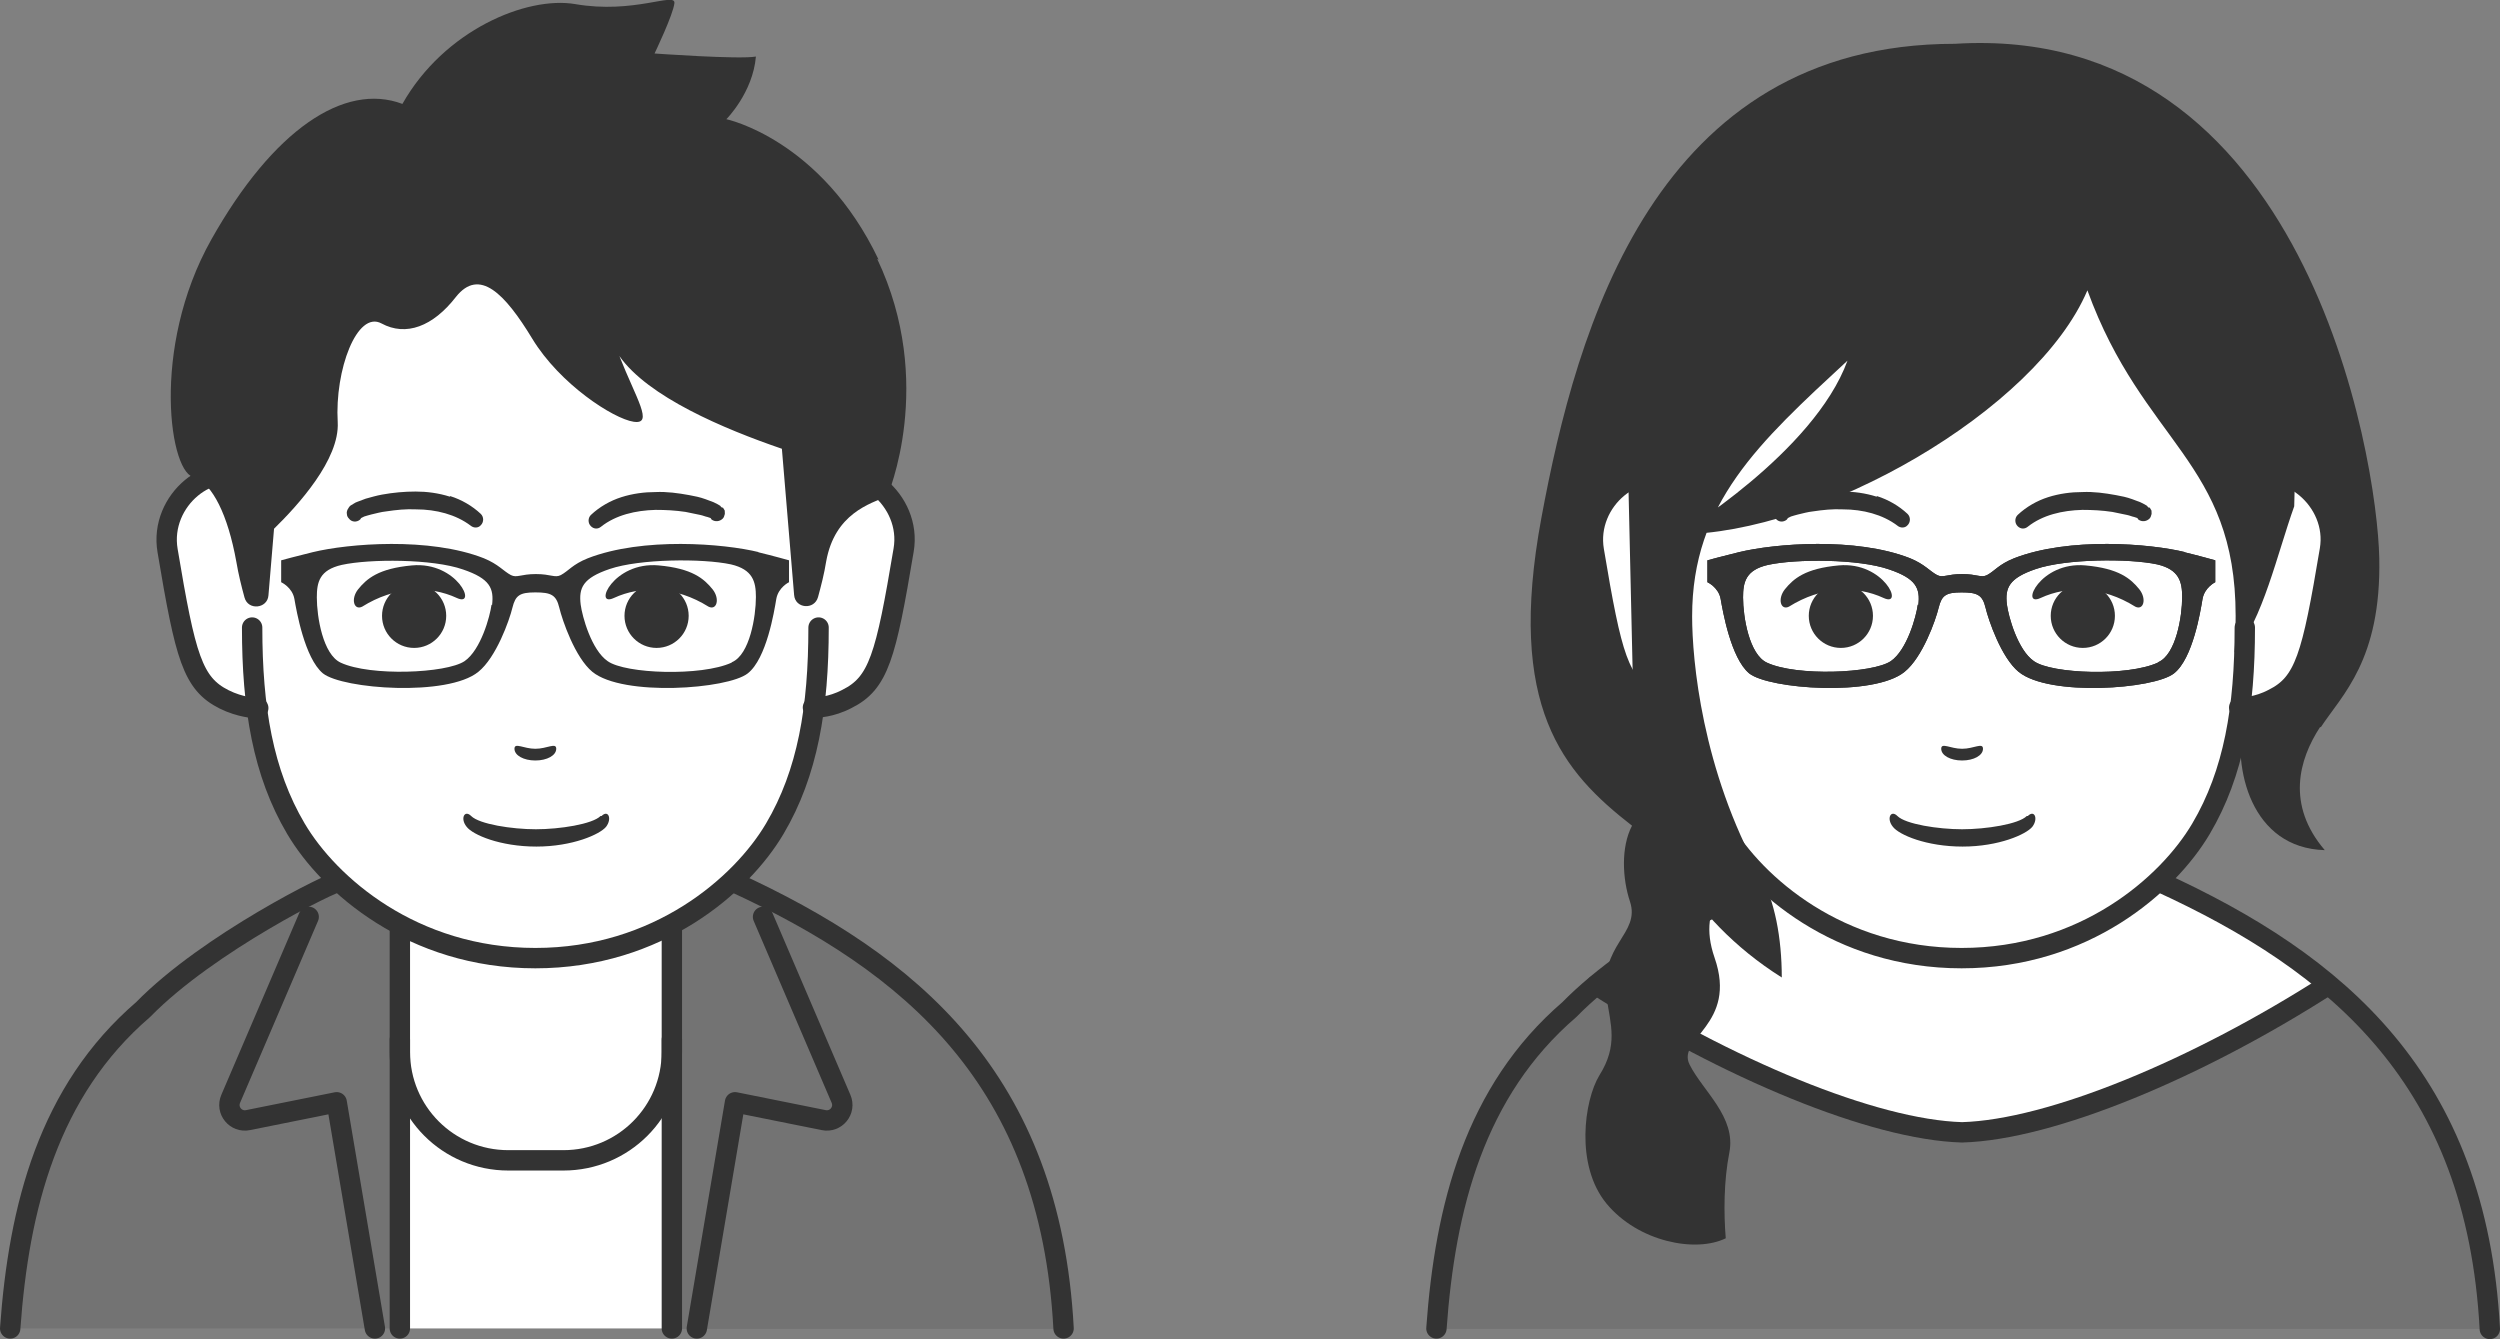 <?xml version="1.0" encoding="UTF-8"?>
<svg id="b" data-name="レイヤー 2" xmlns="http://www.w3.org/2000/svg" viewBox="0 0 49.08 26.29">
  <rect x="0" y="0" width="49.08" height="26.29" fill="#808080" stroke="none"/>
  <defs>
    <style>
      .d {
        fill: #fff;
      }

      .e {
        fill: #737373;
      }

      .f {
        fill: #333;
      }

      .g {
        fill: none;
        stroke: #333;
        stroke-linecap: round;
        stroke-linejoin: round;
        stroke-width: .4px;
      }
    </style>
  </defs>
  <g id="c" data-name="レイヤー 1">
    <g>
      <g>
        <g>
          <path class="e" d="m28.2,26.09c.17-2.38.75-4.66,2.61-6.26,1.28-1.31,3.75-2.53,3.85-2.51.91-.49,1.03-.54,3.86-.58,2.84.04,2.96.09,3.87.58,3.49,1.6,6.23,3.88,6.49,8.77"/>
          <path class="d" d="m42.38,17.31c-.91-.49-1.03-.54-3.87-.58-2.84.04-2.96.09-3.86.58-.08-.01-1.98.91-3.31,2.02h0c2.56,1.65,5.43,2.85,7.18,2.9,1.75-.05,4.61-1.25,7.18-2.89v-.02c-.96-.81-2.09-1.45-3.31-2.01Z"/>
          <path class="g" d="m28.2,26.08c.17-2.38.75-4.66,2.61-6.26,1.28-1.31,3.75-2.53,3.85-2.51.91-.49,1.03-.54,3.86-.58,2.84.04,2.96.09,3.87.58,3.5,1.6,6.23,3.88,6.49,8.78"/>
          <path class="g" d="m45.7,19.34c-2.56,1.64-5.43,2.84-7.18,2.89-1.75-.05-4.61-1.25-7.18-2.89"/>
        </g>
        <path class="f" d="m45.56,14.28c.42-.64,1.19-1.32,1.15-3.32-.04-1.99-1.45-10.53-8.33-10.1-5.89,0-7.43,5.59-8.12,9.31s.43,4.99,1.78,6.04c-.22.42-.19,1.04-.04,1.49.21.64-.61.84-.46,1.88.08.54.23.94-.14,1.53-.3.49-.48,1.77.14,2.52.62.75,1.75.97,2.34.68-.04-.49-.04-1.12.07-1.68.14-.7-.52-1.21-.78-1.73s.95-.78.49-2.1c-.19-.55-.09-.92.09-1.25.04-.08.07-.31.07-.31,0,0-.95-1.99-1.22-3.2h11.44c-.22,1.06.16,2.61,1.6,2.65-.76-.89-.51-1.78-.09-2.42Z"/>
        <g>
          <path class="d" d="m44.13,9.42h-.05c-.22-3.39-1.85-6.1-5.56-6.1s-5.34,2.71-5.56,6.1h-.05c-.73-.43-1.78.39-1.61,1.39.35,2.09.49,2.61,1.11,2.92.32.16.61.17.61.17h.06c.12.88.34,1.67.76,2.38.65,1.1,2.29,2.54,4.7,2.54s4.05-1.44,4.7-2.54c.42-.71.64-1.5.76-2.38h.06s.29,0,.61-.17c.62-.31.76-.83,1.11-2.92.17-.99-.89-1.82-1.61-1.39Z"/>
          <g>
            <path class="g" d="m43.96,13.89h.06s.29,0,.61-.17c.62-.31.76-.83,1.11-2.92.17-.99-.89-1.82-1.61-1.39h-.05"/>
            <path class="g" d="m32.95,9.42h-.05c-.73-.43-1.78.39-1.61,1.39.35,2.09.49,2.61,1.11,2.92.32.16.61.17.61.17h.06"/>
            <path class="g" d="m44.07,10.26v-.84c-.22-3.39-1.85-6.1-5.56-6.1s-5.34,2.71-5.56,6.1v.84"/>
            <path class="g" d="m44.07,12.32c0,1.57-.21,2.85-.86,3.95s-2.29,2.54-4.7,2.54c-2.41,0-4.05-1.44-4.7-2.54s-.86-2.38-.86-3.95"/>
          </g>
          <g>
            <path class="f" d="m38.93,14.7c0,.13-.18.23-.41.23s-.41-.1-.41-.23.18,0,.41,0,.41-.13.41,0Z"/>
            <path class="f" d="m39.79,16.02c-.16.16-.8.26-1.27.26s-1.11-.1-1.27-.26c-.13-.13-.22.05-.09.21.12.16.66.39,1.37.39s1.25-.24,1.37-.39c.12-.16.04-.34-.09-.21Z"/>
            <g>
              <g>
                <path class="f" d="m35.12,11.91c.64-.4,1.32-.42,1.86-.17.41.19.01-.72-.88-.64-.66.06-.89.26-1.06.47-.15.19-.08.42.08.34Z"/>
                <circle class="f" cx="36.14" cy="12.09" r=".63"/>
              </g>
              <g>
                <path class="f" d="m41.92,11.91c-.64-.4-1.32-.42-1.86-.17-.41.19-.01-.72.88-.64.66.06.89.26,1.06.47.15.19.08.42-.08.34Z"/>
                <circle class="f" cx="40.89" cy="12.09" r=".63"/>
              </g>
              <path class="f" d="m36.84,9.75c-.22-.07-.45-.1-.67-.1-.22,0-.44.02-.66.06-.11.02-.21.05-.32.08-.05.02-.11.04-.16.06-.03.01-.05.02-.08.04l-.05.03s-.02.01-.04.04l-.03.05s-.02.05-.01.08c0,.04.02.07.04.09.05.07.15.08.22.02l.02-.03h0s.06-.03.06-.03c.04-.01.09-.03.14-.04.09-.02.19-.05.29-.06.2-.03.39-.05.59-.04.39,0,.78.1,1.07.32h0c.06.05.15.05.2-.01.06-.06.06-.16,0-.22-.17-.16-.38-.28-.6-.35Z"/>
              <path class="f" d="m42.19,9.97s-.03-.02-.04-.04l-.05-.03s-.06-.03-.08-.04c-.05-.02-.11-.04-.16-.06-.11-.04-.21-.06-.32-.08-.22-.04-.44-.07-.66-.06-.22,0-.45.03-.67.1-.22.07-.43.19-.6.35-.06.06-.06.16,0,.22.06.06.14.06.2.01h0c.29-.23.68-.32,1.07-.33.2,0,.39.01.59.04.1.02.2.04.29.06.05.01.09.03.14.04l.06.02h0s.02.03.02.03c.07.05.16.04.22-.02.02-.02.03-.05.04-.09,0-.03,0-.08-.01-.08l-.03-.05Z"/>
              <path class="f" d="m42.9,10.84c-.69-.17-2.28-.3-3.36.12-.3.12-.38.25-.53.33-.12.06-.19-.02-.49-.02s-.37.08-.49.02c-.15-.08-.24-.21-.53-.33-1.07-.42-2.66-.29-3.36-.12-.29.07-.62.16-.62.16v.43s.22.1.26.33c.04.23.2,1.16.56,1.46.39.31,2.45.46,3.05-.03.35-.28.61-1.01.67-1.26.06-.24.14-.3.45-.3s.41.05.47.3c.06.25.31.98.65,1.26.6.49,2.66.34,3.05.03.37-.29.52-1.22.56-1.46.04-.23.25-.33.25-.33v-.43s-.32-.09-.61-.16Zm-5.25,1.03c-.03.23-.21.89-.53,1.11-.36.24-1.85.3-2.43.03-.35-.16-.47-.9-.47-1.28,0-.3.05-.54.49-.64.55-.12,1.78-.12,2.38.09.53.18.61.37.57.7Zm4.71,1.14c-.59.27-2.08.22-2.43-.03-.32-.22-.5-.88-.53-1.11-.04-.33.04-.52.57-.7.59-.2,1.82-.21,2.38-.09.43.1.49.34.49.64,0,.38-.12,1.13-.47,1.28Z"/>
            </g>
          </g>
          <path class="f" d="m42.9,10.84c-.69-.17-2.28-.3-3.36.12-.3.12-.38.25-.53.33-.12.06-.19-.02-.49-.02s-.37.08-.49.02c-.15-.08-.24-.21-.53-.33-1.07-.42-2.66-.29-3.36-.12-.29.07-.62.16-.62.16v.43s.22.1.26.33c.04.23.2,1.16.56,1.46.39.31,2.45.46,3.05-.03.35-.28.61-1.01.67-1.26.06-.24.14-.3.45-.3s.41.05.47.3c.06.25.31.98.65,1.26.6.49,2.66.34,3.05.03.37-.29.52-1.22.56-1.46.04-.23.25-.33.25-.33v-.43s-.32-.09-.61-.16Zm-5.25,1.03c-.03.23-.21.89-.53,1.11-.36.24-1.85.3-2.43.03-.35-.16-.47-.9-.47-1.28,0-.3.05-.54.49-.64.55-.12,1.78-.12,2.38.09.53.18.61.37.57.7Zm4.71,1.14c-.59.27-2.08.22-2.43-.03-.32-.22-.5-.88-.53-1.11-.04-.33.04-.52.57-.7.59-.2,1.82-.21,2.38-.09.43.1.49.34.49.64,0,.38-.12,1.13-.47,1.28Z"/>
        </g>
        <path class="f" d="m40.98,5.7c1.09,3,2.91,3.36,2.91,6.39,0,.18,0,.43-.02.72.55-.63.84-1.95,1.17-2.87l.02-.81c-.26-3.99-2.18-7.19-6.55-7.19s-6.29,3.2-6.55,7.19l.12,5.27c.14,1.04.4,1.97.89,2.8.39.65,1.07,1.4,2.01,1.99,0-.78-.14-1.51-.42-2.01-1.15-2.07-1.34-4.23-1.34-5.08,0-2.22,1.31-3.41,3.05-5.02-.66,1.81-3.32,3.41-3.32,3.41,2.78,0,7.03-2.43,8.03-4.79Z"/>
      </g>
      <g>
        <g>
          <g>
            <path class="e" d="m6.66,17.31c-.1-.01-2.57,1.2-3.85,2.51-1.86,1.6-2.44,3.88-2.61,6.26h7.65s0-9.22,0-9.22c-.48.08-.74.21-1.19.45Z"/>
            <rect class="d" x="7.85" y="17.84" width="5.34" height="8.24"/>
            <path class="e" d="m20.88,26.09c-.26-4.9-3-7.18-6.49-8.78-.45-.24-.71-.38-1.2-.45v9.23h7.69Z"/>
          </g>
          <g>
            <path class="g" d="m.2,26.08c.17-2.38.75-4.66,2.61-6.26,1.28-1.31,3.75-2.53,3.85-2.51.91-.49,1.03-.54,3.86-.58,2.84.04,2.96.09,3.87.58,3.49,1.6,6.23,3.88,6.49,8.77"/>
            <line class="g" x1="13.19" y1="26.08" x2="13.19" y2="20.41"/>
            <path class="g" d="m13.19,17.84v2.81c0,1.18-.95,2.13-2.13,2.13h-1.08c-1.18,0-2.13-.95-2.13-2.13v-2.81"/>
            <path class="g" d="m13.68,26.08l.75-4.44,1.74.35c.24.05.44-.19.34-.42l-1.53-3.57"/>
            <line class="g" x1="7.85" y1="26.08" x2="7.85" y2="20.41"/>
            <path class="g" d="m7.36,26.08l-.75-4.44-1.74.35c-.24.05-.44-.19-.34-.42l1.53-3.57"/>
          </g>
        </g>
        <g>
          <path class="d" d="m16.13,9.42h-.05c-.22-3.39-1.85-6.1-5.56-6.1s-5.34,2.71-5.56,6.1h-.05c-.73-.43-1.78.39-1.61,1.39.35,2.09.49,2.61,1.11,2.92.32.16.61.17.61.17h.06c.12.88.34,1.67.76,2.38.65,1.1,2.29,2.54,4.7,2.54s4.05-1.44,4.7-2.54c.42-.71.64-1.5.76-2.38h.06s.29,0,.61-.17c.62-.31.76-.83,1.11-2.92.17-.99-.89-1.82-1.61-1.39Z"/>
          <g>
            <path class="g" d="m15.96,13.89h.06s.29,0,.61-.17c.62-.31.76-.83,1.11-2.92.17-.99-.89-1.82-1.61-1.39h-.05"/>
            <path class="g" d="m4.95,9.42h-.05c-.73-.43-1.78.39-1.61,1.39.35,2.09.49,2.61,1.11,2.92.32.16.61.17.61.17h.06"/>
            <path class="g" d="m16.07,10.26v-.84c-.22-3.39-1.85-6.1-5.56-6.1s-5.34,2.71-5.56,6.1v.84"/>
            <path class="g" d="m16.07,12.32c0,1.57-.21,2.85-.86,3.95s-2.29,2.54-4.7,2.54c-2.41,0-4.05-1.44-4.7-2.54s-.86-2.38-.86-3.95"/>
          </g>
          <g>
            <path class="f" d="m10.92,14.7c0,.13-.18.23-.41.23s-.41-.1-.41-.23.18,0,.41,0,.41-.13.41,0Z"/>
            <path class="f" d="m11.79,16.02c-.16.16-.8.26-1.27.26s-1.11-.1-1.27-.26c-.13-.13-.22.05-.09.21.12.16.66.39,1.37.39s1.25-.24,1.37-.39c.12-.16.04-.34-.09-.21Z"/>
            <g>
              <g>
                <path class="f" d="m7.11,11.91c.64-.4,1.32-.42,1.86-.17.41.19.01-.72-.88-.64-.66.06-.89.26-1.06.47-.15.19-.08.42.08.34Z"/>
                <circle class="f" cx="8.13" cy="12.09" r=".63"/>
              </g>
              <g>
                <path class="f" d="m13.91,11.91c-.64-.4-1.32-.42-1.86-.17-.41.19-.01-.72.88-.64.66.06.89.26,1.06.47.15.19.08.42-.08.34Z"/>
                <circle class="f" cx="12.89" cy="12.09" r=".63"/>
              </g>
              <path class="f" d="m8.83,9.75c-.22-.07-.45-.1-.67-.1-.22,0-.44.02-.66.06-.11.02-.21.05-.32.08-.05.02-.11.04-.16.06-.03.01-.05.02-.08.04l-.05.03s-.02.01-.04.04l-.03.05s-.02.05-.01.08c0,.04.02.07.04.09.05.07.15.08.22.02l.02-.03h0s.06-.03.06-.03c.04-.01.09-.03.14-.04.09-.02.19-.05.29-.06.2-.03.39-.05.59-.04.39,0,.78.1,1.07.32h0c.06.05.15.05.2-.01.06-.06.06-.16,0-.22-.17-.16-.38-.28-.6-.35Z"/>
              <path class="f" d="m14.18,9.97s-.03-.02-.04-.04l-.05-.03s-.06-.03-.08-.04c-.05-.02-.11-.04-.16-.06-.11-.04-.21-.06-.32-.08-.22-.04-.44-.07-.66-.06-.22,0-.45.03-.67.1-.22.07-.43.19-.6.35-.06.06-.06.16,0,.22.06.06.14.06.2.01h0c.29-.23.68-.32,1.07-.33.2,0,.39.01.59.04.1.02.2.04.29.06.05.01.09.03.14.04l.06.02h0s.02.03.02.03c.07.05.16.04.22-.02.02-.02.03-.05.04-.09,0-.03,0-.08-.01-.08l-.03-.05Z"/>
              <path class="f" d="m14.9,10.84c-.69-.17-2.28-.3-3.36.12-.3.12-.38.25-.53.33-.12.06-.19-.02-.49-.02s-.37.08-.49.02c-.15-.08-.24-.21-.53-.33-1.07-.42-2.66-.29-3.36-.12-.29.07-.62.16-.62.16v.43s.22.1.26.33c.04.23.2,1.16.56,1.46.39.31,2.45.46,3.05-.03.35-.28.61-1.01.67-1.26.06-.24.14-.3.45-.3s.41.05.47.3c.06.25.31.98.65,1.26.6.49,2.66.34,3.05.03.37-.29.52-1.22.56-1.46.04-.23.25-.33.25-.33v-.43s-.32-.09-.61-.16Zm-5.25,1.03c-.03.23-.21.89-.53,1.11-.36.24-1.85.3-2.43.03-.35-.16-.47-.9-.47-1.28,0-.3.05-.54.49-.64.55-.12,1.78-.12,2.38.09.53.18.61.37.57.7Zm4.71,1.14c-.59.27-2.08.22-2.43-.03-.32-.22-.5-.88-.53-1.11-.04-.33.04-.52.57-.7.59-.2,1.82-.21,2.38-.09.43.1.49.34.49.64,0,.38-.12,1.13-.47,1.28Z"/>
            </g>
          </g>
        </g>
        <path class="f" d="m17.25,5.1c-1.13-2.37-2.99-2.76-2.99-2.76,0,0,.52-.52.58-1.23-.32.06-1.99-.06-1.99-.06,0,0,.37-.77.39-.99.02-.22-.8.22-1.95.02-.95-.16-2.57.51-3.39,1.96-1.14-.43-2.54.51-3.75,2.66s-.81,4.67-.32,4.67h0c.34.15.64.72.81,1.66.04.24.1.48.16.7.07.26.45.22.47-.04l.11-1.31c.47-.46,1.29-1.36,1.25-2.09-.06-1.03.38-2.2.86-1.94.48.26,1.01.06,1.46-.52.46-.58.96-.07,1.5.82.54.89,1.59,1.57,1.99,1.63.4.06.05-.45-.28-1.29.56.8,2.05,1.43,3.19,1.82l.24,2.87c.02.27.4.3.47.04.06-.22.12-.45.16-.7.17-.94.86-1.13,1.2-1.28,0,0,.96-2.22-.2-4.66Z"/>
      </g>
    </g>
  </g>
</svg>